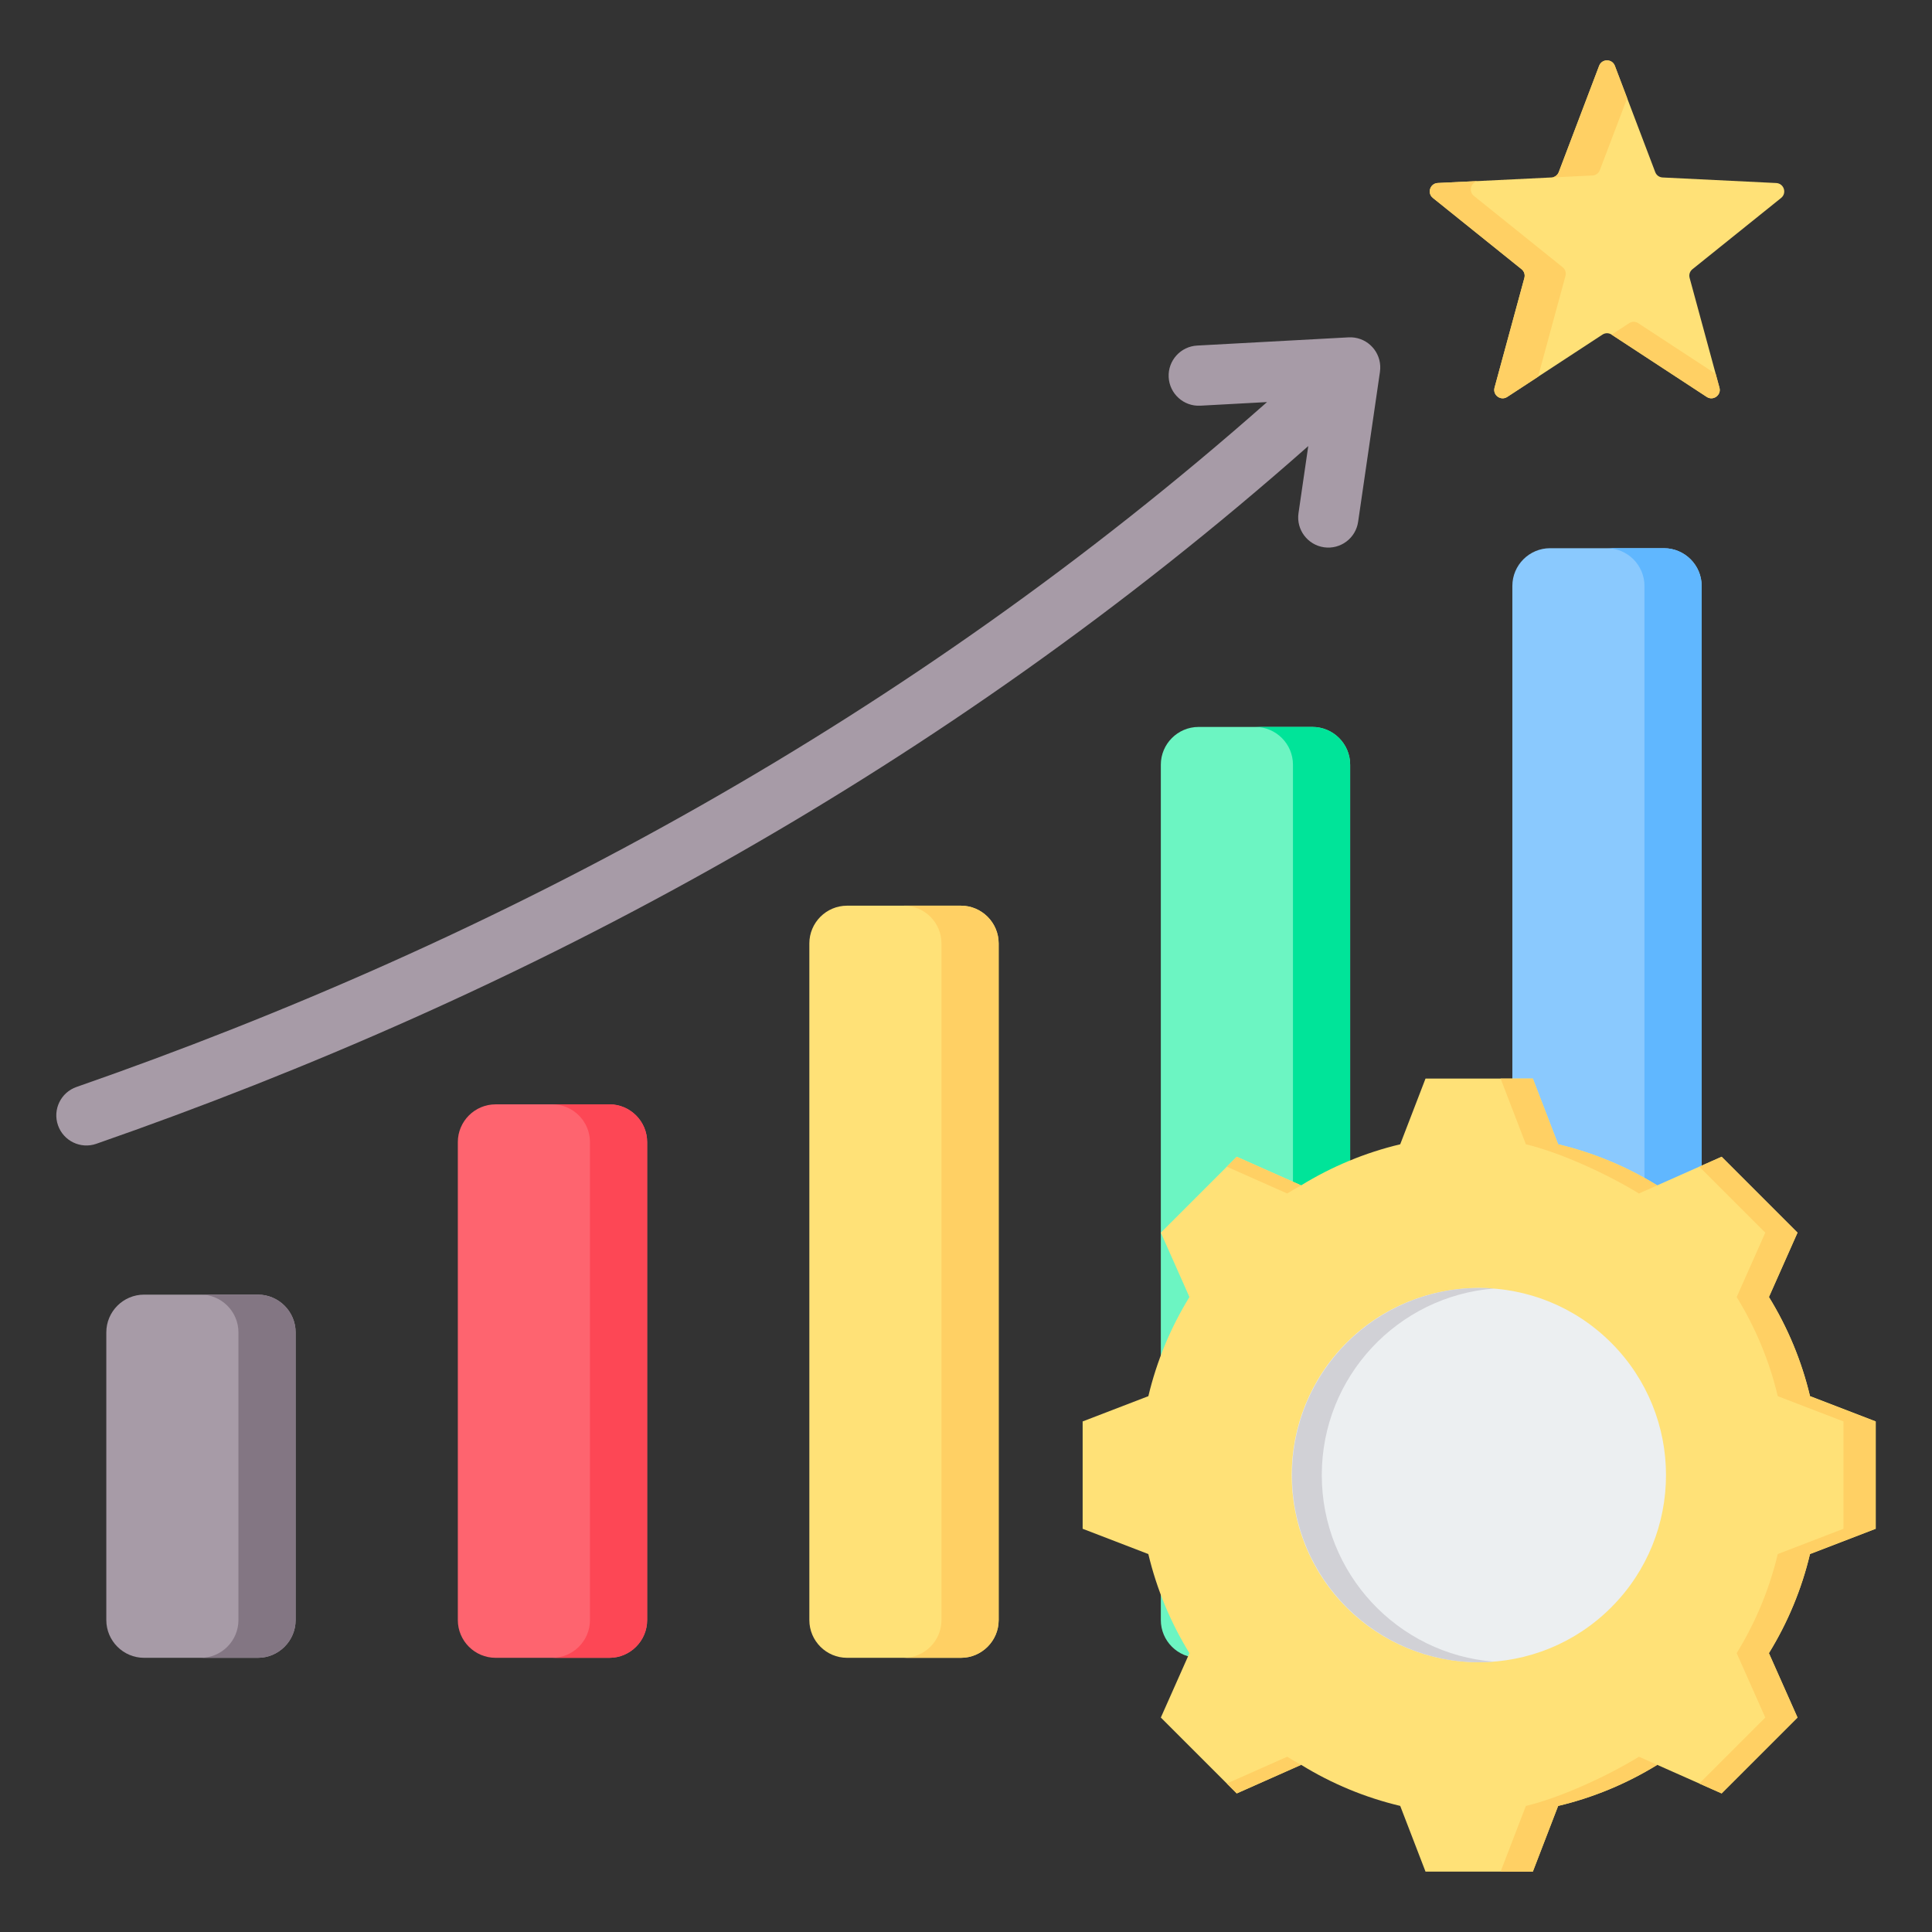 <svg width="72" height="72" viewBox="0 0 72 72" fill="none" xmlns="http://www.w3.org/2000/svg">
<rect x="0" y="0" width="72" height="72" fill="#333333" stroke="none"/>
<path fill-rule="evenodd" clip-rule="evenodd" d="M3.589 42.626C3.004 42.83 2.365 42.521 2.161 41.936C1.957 41.351 2.266 40.712 2.851 40.508C10.529 37.834 18.439 34.398 26.266 29.936C33.395 25.873 40.459 20.955 47.219 14.984L44.731 15.119C44.112 15.151 43.585 14.675 43.553 14.056C43.522 13.437 43.998 12.91 44.617 12.878L50.259 12.572C50.878 12.54 51.405 13.016 51.437 13.635C51.441 13.709 51.437 13.781 51.427 13.851L51.428 13.851L50.614 19.442C50.527 20.056 49.958 20.483 49.344 20.396C48.73 20.308 48.303 19.74 48.391 19.126L48.755 16.624C41.862 22.719 34.653 27.739 27.374 31.888C19.422 36.42 11.387 39.91 3.589 42.626Z" fill="#A79BA7"/>
<path fill-rule="evenodd" clip-rule="evenodd" d="M5.369 48.247H9.611C10.386 48.247 11.017 48.879 11.017 49.653V60.375C11.017 61.15 10.386 61.782 9.611 61.782H5.369C4.594 61.782 3.962 61.15 3.962 60.375V49.653C3.962 48.879 4.594 48.247 5.369 48.247Z" fill="#A79BA7"/>
<path fill-rule="evenodd" clip-rule="evenodd" d="M7.48 48.247H9.611C10.386 48.247 11.017 48.879 11.017 49.653V60.375C11.017 61.15 10.386 61.782 9.611 61.782H7.48C8.254 61.782 8.886 61.15 8.886 60.375V49.653C8.886 48.879 8.254 48.247 7.48 48.247Z" fill="#837683"/>
<path fill-rule="evenodd" clip-rule="evenodd" d="M22.711 41.156C21.297 41.156 19.882 41.156 18.468 41.156C17.694 41.156 17.062 41.788 17.062 42.562V60.376C17.062 61.15 17.694 61.782 18.468 61.782H22.711C23.485 61.782 24.117 61.15 24.117 60.376C24.117 54.095 24.117 48.843 24.117 42.562C24.117 41.788 23.485 41.156 22.711 41.156Z" fill="#FE646F"/>
<path fill-rule="evenodd" clip-rule="evenodd" d="M22.711 41.156H20.58C21.354 41.156 21.986 41.788 21.986 42.562V60.376C21.986 61.15 21.354 61.782 20.58 61.782H22.711C23.485 61.782 24.117 61.15 24.117 60.376C24.117 54.095 24.117 48.843 24.117 42.562C24.117 41.788 23.485 41.156 22.711 41.156Z" fill="#FD4755"/>
<path fill-rule="evenodd" clip-rule="evenodd" d="M35.81 33.752H31.568C30.794 33.752 30.162 34.384 30.162 35.158V60.376C30.162 61.151 30.794 61.782 31.568 61.782H35.81C36.585 61.782 37.217 61.151 37.217 60.376V35.158C37.217 34.384 36.585 33.752 35.81 33.752Z" fill="#FFE177"/>
<path fill-rule="evenodd" clip-rule="evenodd" d="M35.81 33.752H33.679C34.454 33.752 35.086 34.384 35.086 35.158V60.376C35.086 61.151 34.454 61.782 33.679 61.782H35.81C36.585 61.782 37.217 61.151 37.217 60.376V35.158C37.217 34.384 36.585 33.752 35.81 33.752Z" fill="#FFD064"/>
<path fill-rule="evenodd" clip-rule="evenodd" d="M44.668 27.091H48.91C49.685 27.091 50.316 27.723 50.316 28.497V60.376C50.316 61.15 49.685 61.782 48.91 61.782H44.668C43.893 61.782 43.261 61.15 43.261 60.376V28.497C43.261 27.723 43.893 27.091 44.668 27.091Z" fill="#6CF5C2"/>
<path fill-rule="evenodd" clip-rule="evenodd" d="M46.779 27.091H48.91C49.684 27.091 50.316 27.723 50.316 28.497V60.376C50.316 61.15 49.684 61.782 48.91 61.782H46.779C47.553 61.782 48.185 61.15 48.185 60.376V28.497C48.185 27.723 47.553 27.091 46.779 27.091Z" fill="#00E499"/>
<path fill-rule="evenodd" clip-rule="evenodd" d="M62.009 20.43H57.767C56.992 20.43 56.361 21.061 56.361 21.836V61.356C56.361 62.13 56.992 62.762 57.767 62.762H62.009C62.784 62.762 63.416 62.13 63.416 61.356V21.836C63.416 21.061 62.784 20.43 62.009 20.43Z" fill="#8AC9FE"/>
<path fill-rule="evenodd" clip-rule="evenodd" d="M62.009 20.43H59.878C60.653 20.43 61.284 21.061 61.284 21.836V61.356C61.284 62.13 60.653 62.762 59.878 62.762H62.009C62.784 62.762 63.416 62.13 63.416 61.356V21.836C63.416 21.061 62.784 20.43 62.009 20.43Z" fill="#60B7FF"/>
<path fill-rule="evenodd" clip-rule="evenodd" d="M60.181 2.451L61.685 6.412C61.73 6.532 61.836 6.608 61.963 6.614L66.195 6.821C66.483 6.835 66.601 7.197 66.376 7.378L63.074 10.032C62.974 10.112 62.934 10.236 62.968 10.359L64.079 14.448C64.155 14.726 63.846 14.95 63.605 14.792L60.06 12.471C59.953 12.401 59.823 12.401 59.717 12.471L56.171 14.792C55.93 14.95 55.622 14.726 55.697 14.448L56.809 10.359C56.842 10.236 56.802 10.112 56.703 10.032L53.4 7.377C53.176 7.197 53.293 6.834 53.581 6.82L57.814 6.614C57.941 6.608 58.046 6.531 58.091 6.412L59.596 2.451C59.697 2.183 60.079 2.183 60.181 2.451Z" fill="#FFE177"/>
<path fill-rule="evenodd" clip-rule="evenodd" d="M60.181 2.451L60.64 3.659L59.622 6.338C59.577 6.457 59.472 6.534 59.345 6.54L55.112 6.746C54.824 6.76 54.706 7.123 54.931 7.303L58.234 9.958C58.333 10.038 58.374 10.161 58.34 10.284L57.319 14.041L56.171 14.792C55.93 14.95 55.621 14.726 55.697 14.448L56.809 10.359C56.842 10.236 56.802 10.112 56.703 10.032L53.4 7.377C53.175 7.197 53.293 6.834 53.581 6.82L57.813 6.614C57.941 6.608 58.046 6.531 58.091 6.412L59.595 2.451C59.697 2.183 60.079 2.183 60.181 2.451ZM63.939 13.934L61.054 12.045C60.947 11.975 60.817 11.975 60.711 12.045L60.06 12.471L63.605 14.792C63.846 14.95 64.155 14.726 64.079 14.448L63.939 13.934Z" fill="#FFD064"/>
<path fill-rule="evenodd" clip-rule="evenodd" d="M58.067 42.644C59.372 42.954 60.618 43.472 61.76 44.175L64.16 43.109L66.988 45.937L65.923 48.336C66.626 49.478 67.143 50.725 67.454 52.03L69.902 52.973V56.972L67.453 57.915C67.143 59.22 66.626 60.466 65.922 61.608L66.988 64.008L64.16 66.836L61.761 65.771C60.619 66.474 59.372 66.991 58.067 67.302L57.125 69.75H53.125L52.182 67.301C50.877 66.991 49.631 66.474 48.489 65.77L46.09 66.836L43.261 64.008L44.327 61.609C43.623 60.467 43.106 59.22 42.795 57.915L40.347 56.973V52.973L42.796 52.031C43.106 50.726 43.624 49.479 44.327 48.337L43.261 45.938L46.09 43.109L48.489 44.175C49.631 43.472 50.877 42.955 52.182 42.644L53.125 40.195H57.124L58.067 42.644Z" fill="#FFE177"/>
<path fill-rule="evenodd" clip-rule="evenodd" d="M48.489 65.771L46.089 66.836L45.72 66.467L47.97 65.468C48.141 65.573 48.314 65.674 48.489 65.771ZM58.067 42.644C59.372 42.955 60.618 43.472 61.76 44.175L61.078 44.478C59.936 43.775 58.17 42.955 56.865 42.644L55.923 40.195H57.124L58.067 42.644ZM61.761 65.771C60.619 66.475 59.372 66.992 58.067 67.302L57.124 69.751H55.923L56.865 67.302C58.17 66.992 59.936 66.171 61.079 65.468L61.761 65.771ZM45.72 43.479L46.089 43.109L48.489 44.175C48.314 44.272 48.141 44.373 47.97 44.478L45.72 43.479ZM63.328 43.479L64.16 43.109L66.988 45.938L65.923 48.337C66.626 49.479 67.143 50.725 67.454 52.031L69.902 52.973V56.973L67.453 57.915C67.143 59.22 66.625 60.466 65.922 61.608L66.988 64.008L64.16 66.836L63.328 66.467L65.787 64.008L64.721 61.608C65.424 60.466 65.941 59.22 66.252 57.915L68.701 56.973V52.973L66.252 52.031C65.942 50.725 65.425 49.479 64.721 48.337L65.787 45.938L63.328 43.479Z" fill="#FFD064"/>
<path d="M60.044 59.904C62.768 57.181 62.768 52.765 60.044 50.041C57.321 47.318 52.905 47.318 50.181 50.041C47.458 52.765 47.458 57.181 50.181 59.904C52.905 62.628 57.321 62.628 60.044 59.904Z" fill="#ECEFF1"/>
<path fill-rule="evenodd" clip-rule="evenodd" d="M55.125 47.998C51.272 47.998 48.149 51.121 48.149 54.973C48.149 58.826 51.272 61.949 55.125 61.949C55.311 61.949 55.496 61.941 55.679 61.926C52.086 61.644 49.259 58.639 49.259 54.973C49.259 51.307 52.086 48.303 55.679 48.02C55.496 48.005 55.311 47.998 55.125 47.998Z" fill="#D1D1D6"/>
</svg>

